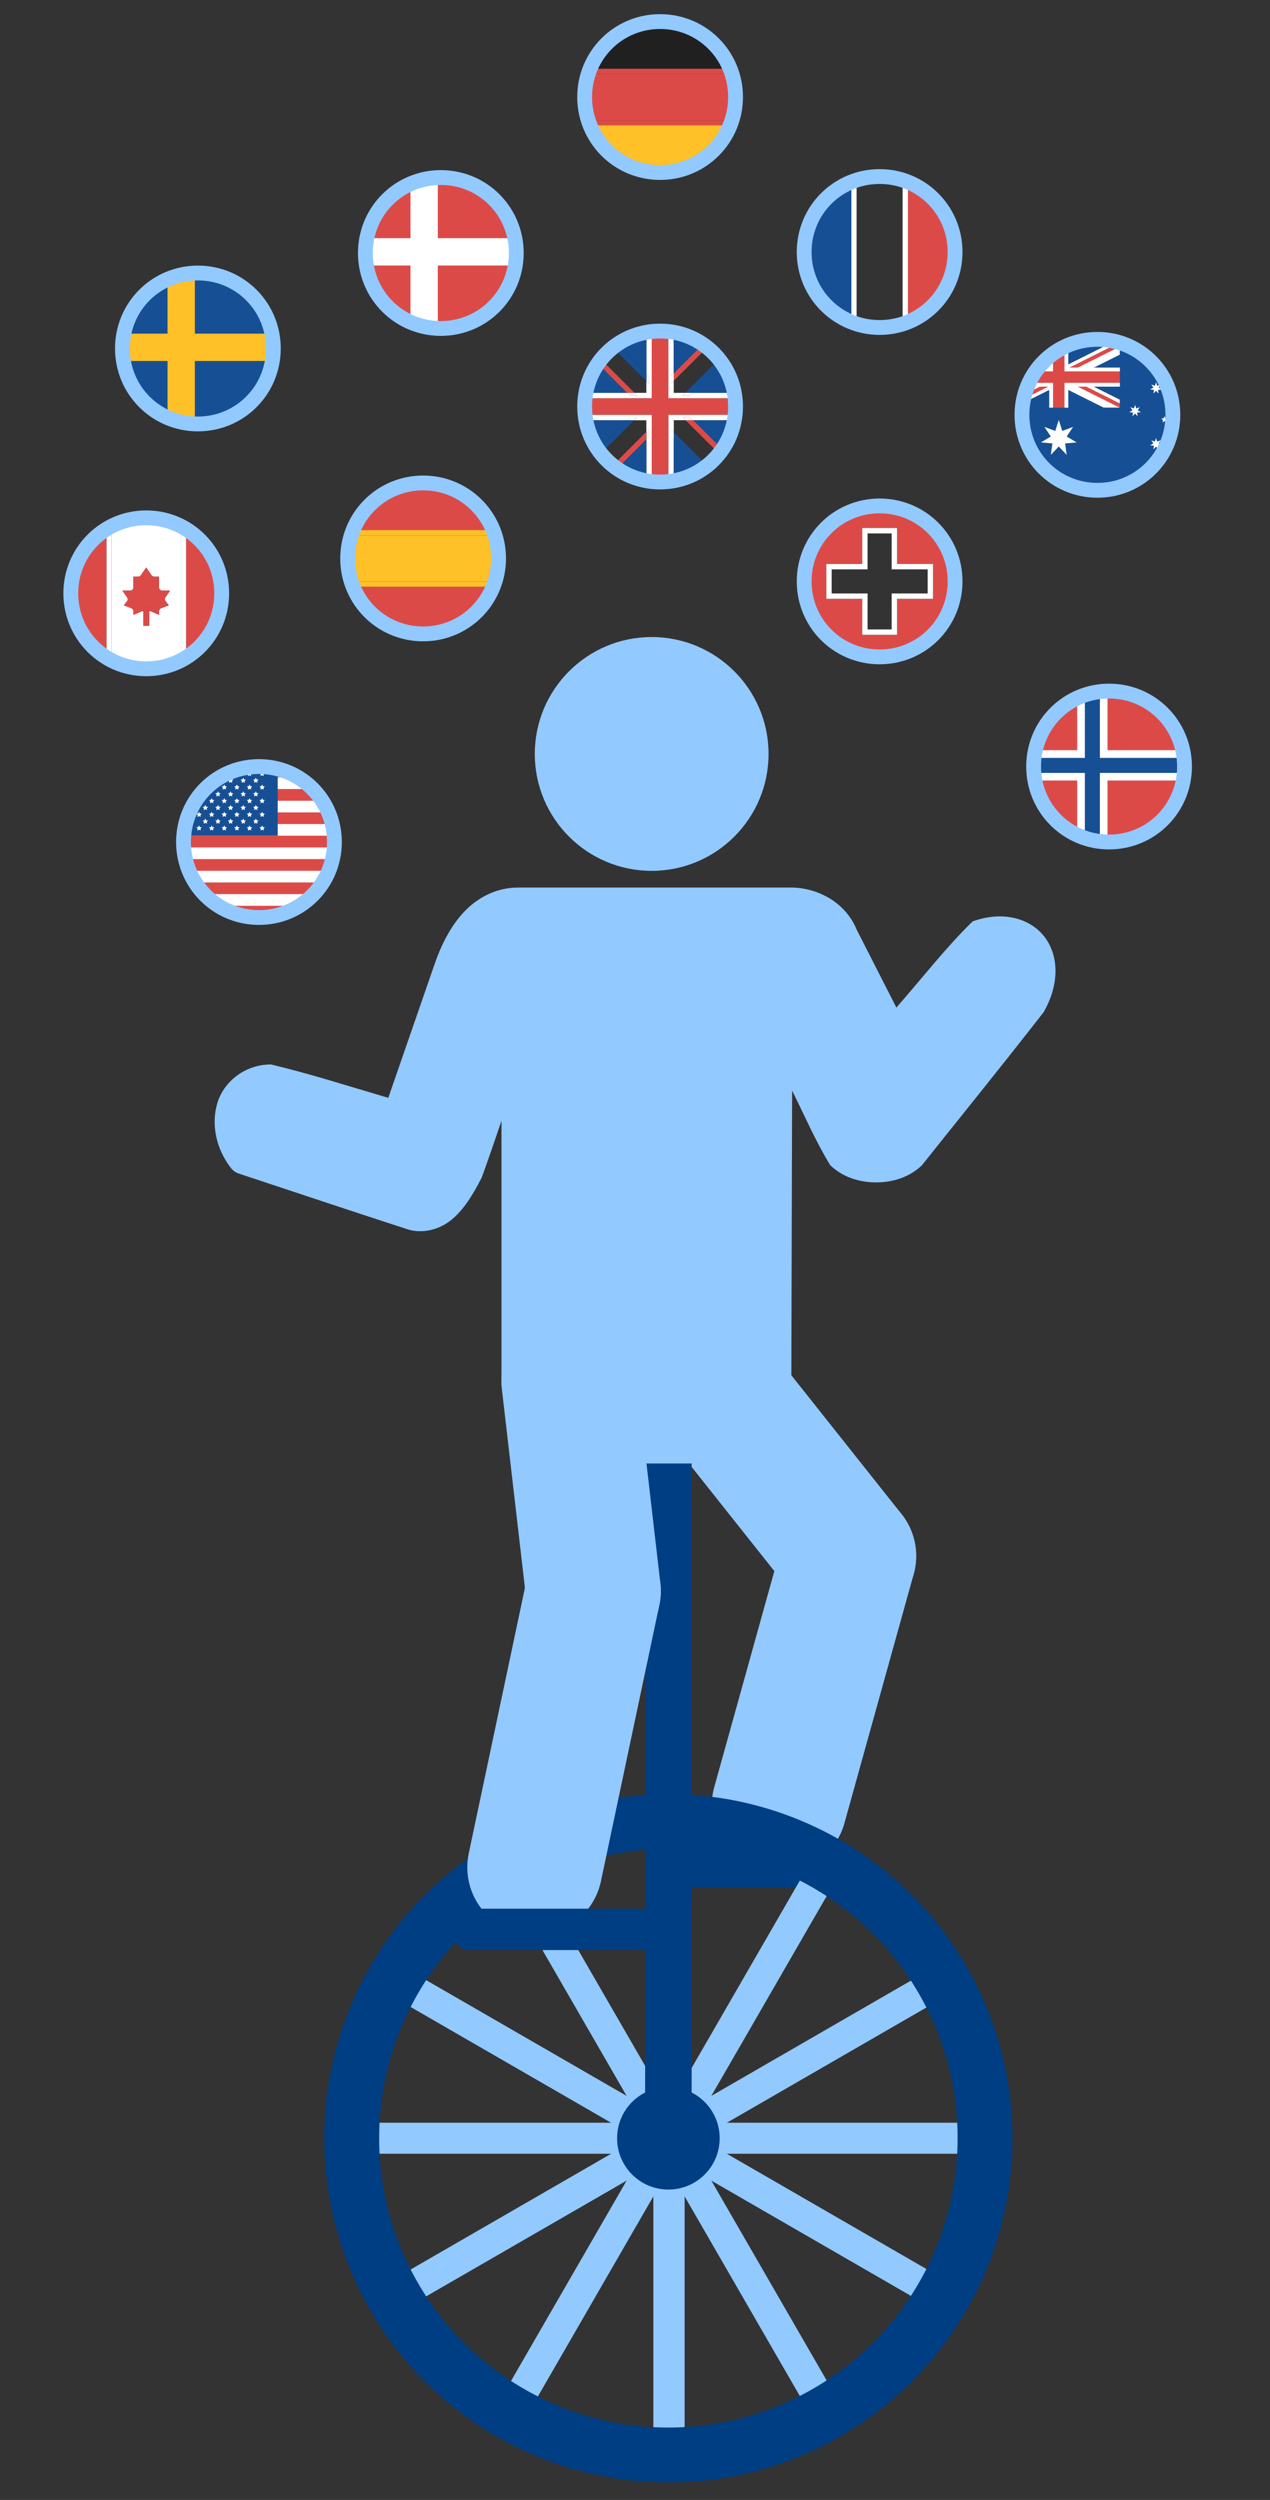<?xml version="1.0" encoding="utf-8"?>
<!-- Generator: Adobe Illustrator 24.0.0, SVG Export Plug-In . SVG Version: 6.00 Build 0)  -->
<svg version="1.1" id="Layer_1" xmlns="http://www.w3.org/2000/svg" xmlns:xlink="http://www.w3.org/1999/xlink" x="0px" y="0px"
	 viewBox="0 0 256 503.8" enable-background="new 0 0 256 503.8" xml:space="preserve">
<rect x="0" y="0" width="256" height="503.8" fill="#333333" stroke="none"/>
<g transform="translate(0,-952.362)">
	<g transform="translate(0,-1004.362)">
		<g id="XMLID_11_">
			<g>
				<path d="M29.48,2060.75c8.6,0,15.55,6.94,15.55,15.54s-6.95,15.54-15.55,15.54c-8.6,0-15.54-6.94-15.54-15.54
					S20.88,2060.75,29.48,2060.75z M43.99,2076.29c0-5.07-2.56-9.52-6.48-12.1v-1.11h-1.04v0.49c-2.07-1.14-4.46-1.79-7-1.79
					s-4.92,0.64-6.99,1.79v-0.49h-1.04v1.11c-3.91,2.58-6.48,7.03-6.48,12.1c0,5.07,2.56,9.51,6.48,12.1v0.92h1.04v-0.29
					c2.07,1.14,4.45,1.78,6.99,1.78s4.93-0.64,7-1.78v0.29h1.04v-0.92C41.43,2085.8,43.99,2081.36,43.99,2076.29z"/>
				<path fill="#DC4A48" d="M37.51,2064.19c3.91,2.58,6.48,7.03,6.48,12.1c0,5.07-2.56,9.51-6.48,12.1V2064.19z"/>
				<path d="M37.51,2088.39v0.92h-1.04v-0.29C36.83,2088.83,37.18,2088.62,37.51,2088.39z"/>
				<path fill="#FFFFFF" d="M37.51,2064.19v24.2c-0.34,0.22-0.68,0.43-1.04,0.63v-25.45C36.83,2063.76,37.18,2063.97,37.51,2064.19z
					"/>
				<path d="M37.51,2063.08v1.11c-0.34-0.22-0.68-0.43-1.04-0.63v-0.49H37.51z"/>
				<path fill="#FFFFFF" d="M36.48,2063.57v25.45c-2.07,1.14-4.46,1.78-7,1.78s-4.92-0.64-6.99-1.78v-25.45
					c2.07-1.14,4.45-1.79,6.99-1.79S34.41,2062.43,36.48,2063.57z M33.32,2077.15l0.96-1.41h-1.55c-0.37,0-0.67-0.28-0.67-0.63
					v-2.18h-0.95c-0.23,0-0.44-0.1-0.57-0.29l-1.06-1.55l-1.06,1.55c-0.12,0.19-0.34,0.29-0.56,0.29H26.9v2.18
					c0,0.35-0.3,0.63-0.66,0.63h-1.55l0.96,1.41c0.15,0.22,0.14,0.5-0.02,0.71l-0.66,0.86l1.52,0.57c0.25,0.1,0.42,0.33,0.42,0.59
					v0.75l1.61-0.69c0.09-0.04,0.19-0.05,0.28-0.05h0.1v2.94h1.19v-2.94h0.1c0.09,0,0.19,0.01,0.27,0.05l1.61,0.69v-0.75
					c0-0.26,0.17-0.49,0.43-0.59l1.52-0.57l-0.65-0.86C33.18,2077.65,33.17,2077.37,33.32,2077.15z"/>
				<path fill="#DC4A48" d="M34.28,2075.74l-0.96,1.41c-0.15,0.22-0.14,0.5,0.02,0.71l0.65,0.86l-1.52,0.57
					c-0.25,0.1-0.43,0.33-0.43,0.59v0.75l-1.61-0.69c-0.08-0.04-0.18-0.05-0.27-0.05h-0.1v-0.82h-1.19v0.82h-0.1
					c-0.09,0-0.19,0.01-0.28,0.05l-1.61,0.69v-0.75c0-0.26-0.16-0.49-0.42-0.59l-1.52-0.57l0.66-0.86c0.16-0.21,0.17-0.49,0.02-0.71
					l-0.96-1.41h1.55c0.37,0,0.66-0.28,0.66-0.63v-2.18h0.96c0.22,0,0.44-0.1,0.56-0.29l1.06-1.55l1.06,1.55
					c0.13,0.19,0.34,0.29,0.57,0.29h0.95v2.18c0,0.35,0.31,0.63,0.67,0.63H34.28z"/>
				<rect x="28.89" y="2079.89" fill="#DC4A48" width="1.19" height="2.94"/>
				<rect x="28.89" y="2079.07" fill="#DC4A48" width="1.19" height="0.82"/>
				<path d="M22.49,2089.02v0.29h-1.04v-0.92C21.78,2088.62,22.13,2088.83,22.49,2089.02z"/>
				<path fill="#FFFFFF" d="M22.49,2063.57v25.45c-0.36-0.19-0.7-0.4-1.04-0.63v-24.2C21.78,2063.97,22.13,2063.76,22.49,2063.57z"
					/>
				<path d="M22.49,2063.08v0.49c-0.36,0.19-0.7,0.4-1.04,0.63v-1.11H22.49z"/>
				<path fill="#DC4A48" d="M21.45,2064.19v24.2c-3.91-2.59-6.48-7.03-6.48-12.1C14.97,2071.22,17.53,2066.78,21.45,2064.19z"/>
			</g>
		</g>
		<path fill="none" stroke="#92C9FF" stroke-width="2.988" stroke-miterlimit="10" d="M29.48,2091.5c8.44,0,15.21-6.77,15.21-15.21
			c0-8.44-6.77-15.21-15.21-15.21s-15.21,6.77-15.21,15.21S21.04,2091.5,29.48,2091.5z"/>
	</g>
	<g transform="translate(0,-1004.362)">
		<g id="XMLID_17_">
			<g>
				<path d="M100.06,2073.9v1.08h-0.82c0.15-0.35,0.28-0.71,0.39-1.08H100.06z"/>
				<path d="M100.06,2063.54v1.08h-0.43c-0.11-0.37-0.24-0.72-0.39-1.08H100.06z"/>
				<path fill="#FFC028" d="M99.63,2064.62c0.47,1.46,0.72,3.02,0.72,4.64c0,1.62-0.25,3.18-0.72,4.64H70.96
					c-0.47-1.46-0.72-3.02-0.72-4.64c0-1.62,0.25-3.18,0.72-4.64H99.63z"/>
				<path fill="#FFC028" d="M99.63,2064.62H70.96c0.11-0.37,0.24-0.72,0.39-1.08h27.89C99.39,2063.9,99.51,2064.25,99.63,2064.62z"
					/>
				<path fill="#FFC028" d="M70.96,2073.9h28.67c-0.11,0.37-0.24,0.72-0.39,1.08H71.35C71.2,2074.62,71.07,2074.26,70.96,2073.9z"/>
				<path fill="#DC4A48" d="M99.24,2063.54H71.35c2.24-5.5,7.62-9.34,13.94-9.34S97,2058.05,99.24,2063.54z"/>
				<path fill="#DC4A48" d="M71.35,2074.97h27.89c-2.24,5.5-7.62,9.34-13.94,9.34S73.59,2080.47,71.35,2074.97z"/>
				<path d="M85.29,2053.13c8.93,0,16.13,7.21,16.13,16.13s-7.21,16.13-16.13,16.13c-8.93,0-16.13-7.21-16.13-16.13
					S76.36,2053.13,85.29,2053.13z M100.06,2074.97v-1.08h-0.43c0.47-1.46,0.72-3.02,0.72-4.64c0-1.62-0.25-3.18-0.72-4.64h0.43
					v-1.08h-0.82c-2.24-5.5-7.62-9.34-13.94-9.34s-11.7,3.85-13.94,9.34h-0.96v1.08h0.58c-0.47,1.46-0.72,3.02-0.72,4.64
					c0,1.62,0.25,3.18,0.72,4.64h-0.58v1.08h0.96c2.24,5.5,7.62,9.34,13.94,9.34s11.7-3.85,13.94-9.34H100.06z"/>
				<path d="M70.38,2063.54h0.96c-0.15,0.35-0.28,0.71-0.39,1.08h-0.58V2063.54z"/>
				<path d="M71.35,2074.97h-0.96v-1.08h0.58C71.07,2074.26,71.2,2074.62,71.35,2074.97z"/>
			</g>
		</g>
		<path fill="none" stroke="#92C9FF" stroke-width="2.988" stroke-miterlimit="10" d="M85.29,2084.47
			c8.44,0,15.21-6.77,15.21-15.21c0-8.44-6.77-15.21-15.21-15.21s-15.21,6.77-15.21,15.21S76.85,2084.47,85.29,2084.47z"/>
	</g>
	<g transform="translate(0,-1004.362)">
		<g id="XMLID_29_">
			<g>
				<path d="M148.09,1980.92v1.08h-1.1c0.14-0.35,0.28-0.71,0.4-1.08H148.09z"/>
				<path d="M148.09,1970.57v1.08h-0.7c-0.12-0.37-0.25-0.72-0.4-1.08H148.09z"/>
				<path fill="#DC4A48" d="M147.38,1971.64c0.47,1.46,0.72,3.02,0.72,4.64s-0.25,3.17-0.72,4.64h-28.66
					c-0.48-1.46-0.73-3.02-0.73-4.64s0.25-3.17,0.73-4.64H147.38z"/>
				<path fill="#DC4A48" d="M147.38,1971.64h-28.66c0.11-0.37,0.25-0.72,0.39-1.08h27.87
					C147.13,1970.92,147.27,1971.27,147.38,1971.64z"/>
				<path fill="#DC4A48" d="M118.73,1980.92h28.66c-0.12,0.37-0.25,0.72-0.4,1.08h-27.87
					C118.97,1981.64,118.84,1981.28,118.73,1980.92z"/>
				<path fill="#202020" d="M146.99,1970.57h-27.87c2.25-5.48,7.64-9.34,13.94-9.34C139.36,1961.22,144.74,1965.08,146.99,1970.57z"
					/>
				<path fill="#FFC028" d="M119.11,1981.99h27.87c-2.25,5.49-7.63,9.34-13.94,9.34C126.76,1991.34,121.36,1987.48,119.11,1981.99z"
					/>
				<path d="M133.05,1960.15c8.91,0,16.13,7.23,16.13,16.13s-7.22,16.13-16.13,16.13c-8.9,0-16.13-7.23-16.13-16.13
					S124.15,1960.15,133.05,1960.15z M148.09,1981.99v-1.08h-0.7c0.47-1.46,0.72-3.02,0.72-4.64s-0.25-3.17-0.72-4.64h0.7v-1.08
					h-1.1c-2.25-5.48-7.63-9.34-13.94-9.34c-6.3,0-11.69,3.86-13.94,9.34h-1.06v1.08h0.67c-0.48,1.46-0.73,3.02-0.73,4.64
					s0.25,3.17,0.73,4.64h-0.67v1.08h1.06c2.25,5.49,7.64,9.34,13.94,9.34c6.3,0,11.69-3.85,13.94-9.34H148.09z"/>
				<path d="M118.05,1970.57h1.06c-0.14,0.35-0.28,0.71-0.39,1.08h-0.67V1970.57z"/>
				<path d="M119.11,1981.99h-1.06v-1.08h0.67C118.84,1981.28,118.97,1981.64,119.11,1981.99z"/>
			</g>
		</g>
		<path fill="none" stroke="#92C9FF" stroke-width="2.988" stroke-miterlimit="10" d="M133.06,1991.49
			c8.44,0,15.21-6.77,15.21-15.21c0-8.44-6.77-15.21-15.21-15.21s-15.21,6.77-15.21,15.21S124.62,1991.49,133.06,1991.49z"/>
	</g>
	<g transform="translate(0,-1004.362)">
		<g>
			<defs>
				<path id="SVGID_1_" d="M223.56,2126.41c8.44,0,15.21-6.77,15.21-15.21c0-8.44-6.77-15.21-15.21-15.21s-15.21,6.77-15.21,15.21
					S215.13,2126.41,223.56,2126.41z"/>
			</defs>
			<clipPath id="SVGID_2_">
				<use xlink:href="#SVGID_1_"  overflow="visible"/>
			</clipPath>
			<g clip-path="url(#SVGID_2_)">
				<rect x="205.23" y="2096.35" fill="#DC4A48" width="40" height="29.58"/>
				<rect x="217.14" y="2096.35" fill="#FFFFFF" width="6.11" height="29.71"/>
				<rect x="205.23" y="2107.91" fill="#FFFFFF" width="40" height="6.11"/>
				<g>
					<rect x="205.23" y="2109.46" fill="#164F94" width="40" height="3.03"/>
					<rect x="218.68" y="2096.35" fill="#164F94" width="3.03" height="29.71"/>
				</g>
			</g>
		</g>
		<path fill="none" stroke="#92C9FF" stroke-width="2.988" stroke-miterlimit="10" d="M223.56,2126.41
			c8.44,0,15.21-6.77,15.21-15.21c0-8.44-6.77-15.21-15.21-15.21s-15.21,6.77-15.21,15.21S215.13,2126.41,223.56,2126.41z"/>
	</g>
	<g>
		<g transform="translate(0,-1004.362)">
			<defs>
				<path id="SVGID_3_" d="M52.2,2141.62c8.44,0,15.21-6.77,15.21-15.21s-6.77-15.21-15.21-15.21s-15.21,6.77-15.21,15.21
					S43.76,2141.62,52.2,2141.62z"/>
			</defs>
			<clipPath id="SVGID_4_">
				<use xlink:href="#SVGID_3_"  overflow="visible"/>
			</clipPath>
			<g clip-path="url(#SVGID_4_)">
				<g>
					<rect x="36.99" y="2111.02" fill="#DC4A48" width="43.72" height="30.6"/>
					<rect x="36.99" y="2113.38" fill="#FFFFFF" width="43.72" height="2.35"/>
					<rect x="36.99" y="2118.09" fill="#FFFFFF" width="43.72" height="2.35"/>
					<rect x="36.99" y="2122.79" fill="#FFFFFF" width="43.72" height="2.35"/>
					<rect x="36.99" y="2127.5" fill="#FFFFFF" width="43.72" height="2.35"/>
					<rect x="36.99" y="2132.21" fill="#FFFFFF" width="43.72" height="2.35"/>
					<rect x="36.99" y="2136.91" fill="#FFFFFF" width="43.72" height="2.35"/>
					<rect x="36.99" y="2111.02" fill="#164F94" width="18.99" height="14.12"/>
					<g>
						<g>
							<g>
								<polygon fill="#FFFFFF" points="40.12,2112.07 40.29,2112.41 40.67,2112.47 40.4,2112.74 40.46,2113.12 40.12,2112.94 
									39.78,2113.12 39.85,2112.74 39.57,2112.47 39.95,2112.41 								"/>
							</g>
							<g>
								<polygon fill="#FFFFFF" points="42.67,2112.07 42.84,2112.41 43.22,2112.47 42.94,2112.74 43.01,2113.12 42.67,2112.94 
									42.33,2113.12 42.39,2112.74 42.12,2112.47 42.5,2112.41 								"/>
							</g>
							<g>
								<polygon fill="#FFFFFF" points="45.21,2112.07 45.38,2112.41 45.76,2112.47 45.48,2112.74 45.55,2113.12 45.21,2112.94 
									44.87,2113.12 44.93,2112.74 44.66,2112.47 45.04,2112.41 								"/>
							</g>
							<g>
								<polygon fill="#FFFFFF" points="47.75,2112.07 47.92,2112.41 48.3,2112.47 48.03,2112.74 48.09,2113.12 47.75,2112.94 
									47.41,2113.12 47.48,2112.74 47.2,2112.47 47.58,2112.41 								"/>
							</g>
							<g>
								<polygon fill="#FFFFFF" points="50.3,2112.07 50.47,2112.41 50.85,2112.47 50.57,2112.74 50.64,2113.12 50.3,2112.94 
									49.96,2113.12 50.02,2112.74 49.75,2112.47 50.13,2112.41 								"/>
							</g>
							<g>
								<polygon fill="#FFFFFF" points="52.84,2112.07 53.01,2112.41 53.39,2112.47 53.12,2112.74 53.18,2113.12 52.84,2112.94 
									52.5,2113.12 52.57,2112.74 52.29,2112.47 52.67,2112.41 								"/>
							</g>
						</g>
						<g>
							<g>
								<polygon fill="#FFFFFF" points="41.39,2113.44 41.56,2113.79 41.94,2113.84 41.67,2114.11 41.73,2114.49 41.39,2114.31 
									41.05,2114.49 41.12,2114.11 40.84,2113.84 41.22,2113.79 								"/>
							</g>
							<g>
								<polygon fill="#FFFFFF" points="43.94,2113.44 44.11,2113.79 44.49,2113.84 44.21,2114.11 44.28,2114.49 43.94,2114.31 
									43.6,2114.49 43.66,2114.11 43.39,2113.84 43.77,2113.79 								"/>
							</g>
							<g>
								<polygon fill="#FFFFFF" points="46.48,2113.44 46.65,2113.79 47.03,2113.84 46.76,2114.11 46.82,2114.49 46.48,2114.31 
									46.14,2114.49 46.21,2114.11 45.93,2113.84 46.31,2113.79 								"/>
							</g>
							<g>
								<polygon fill="#FFFFFF" points="49.03,2113.44 49.19,2113.79 49.57,2113.84 49.3,2114.11 49.36,2114.49 49.03,2114.31 
									48.69,2114.49 48.75,2114.11 48.48,2113.84 48.86,2113.79 								"/>
							</g>
							<g>
								<polygon fill="#FFFFFF" points="51.57,2113.44 51.74,2113.79 52.12,2113.84 51.84,2114.11 51.91,2114.49 51.57,2114.31 
									51.23,2114.49 51.29,2114.11 51.02,2113.84 51.4,2113.79 								"/>
							</g>
						</g>
						<g>
							<g>
								<polygon fill="#FFFFFF" points="40.12,2114.82 40.29,2115.16 40.67,2115.22 40.4,2115.48 40.46,2115.86 40.12,2115.68 
									39.78,2115.86 39.85,2115.48 39.57,2115.22 39.95,2115.16 								"/>
							</g>
							<g>
								<polygon fill="#FFFFFF" points="42.67,2114.82 42.84,2115.16 43.22,2115.22 42.94,2115.48 43.01,2115.86 42.67,2115.68 
									42.33,2115.86 42.39,2115.48 42.12,2115.22 42.5,2115.16 								"/>
							</g>
							<g>
								<polygon fill="#FFFFFF" points="45.21,2114.82 45.38,2115.16 45.76,2115.22 45.48,2115.48 45.55,2115.86 45.21,2115.68 
									44.87,2115.86 44.93,2115.48 44.66,2115.22 45.04,2115.16 								"/>
							</g>
							<g>
								<polygon fill="#FFFFFF" points="47.75,2114.82 47.92,2115.16 48.3,2115.22 48.03,2115.48 48.09,2115.86 47.75,2115.68 
									47.41,2115.86 47.48,2115.48 47.2,2115.22 47.58,2115.16 								"/>
							</g>
							<g>
								<polygon fill="#FFFFFF" points="50.3,2114.82 50.47,2115.16 50.85,2115.22 50.57,2115.48 50.64,2115.86 50.3,2115.68 
									49.96,2115.86 50.02,2115.48 49.75,2115.22 50.13,2115.16 								"/>
							</g>
							<g>
								<polygon fill="#FFFFFF" points="52.84,2114.82 53.01,2115.16 53.39,2115.22 53.12,2115.48 53.18,2115.86 52.84,2115.68 
									52.5,2115.86 52.57,2115.48 52.29,2115.22 52.67,2115.16 								"/>
							</g>
						</g>
						<g>
							<g>
								<polygon fill="#FFFFFF" points="41.39,2116.19 41.56,2116.53 41.94,2116.59 41.67,2116.86 41.73,2117.24 41.39,2117.06 
									41.05,2117.24 41.12,2116.86 40.84,2116.59 41.22,2116.53 								"/>
							</g>
							<g>
								<polygon fill="#FFFFFF" points="43.94,2116.19 44.11,2116.53 44.49,2116.59 44.21,2116.86 44.28,2117.24 43.94,2117.06 
									43.6,2117.24 43.66,2116.86 43.39,2116.59 43.77,2116.53 								"/>
							</g>
							<g>
								<polygon fill="#FFFFFF" points="46.48,2116.19 46.65,2116.53 47.03,2116.59 46.76,2116.86 46.82,2117.24 46.48,2117.06 
									46.14,2117.24 46.21,2116.86 45.93,2116.59 46.31,2116.53 								"/>
							</g>
							<g>
								<polygon fill="#FFFFFF" points="49.03,2116.19 49.19,2116.53 49.57,2116.59 49.3,2116.86 49.36,2117.24 49.03,2117.06 
									48.69,2117.24 48.75,2116.86 48.48,2116.59 48.86,2116.53 								"/>
							</g>
							<g>
								<polygon fill="#FFFFFF" points="51.57,2116.19 51.74,2116.53 52.12,2116.59 51.84,2116.86 51.91,2117.24 51.57,2117.06 
									51.23,2117.24 51.29,2116.86 51.02,2116.59 51.4,2116.53 								"/>
							</g>
						</g>
						<g>
							<g>
								<polygon fill="#FFFFFF" points="40.12,2117.56 40.29,2117.91 40.67,2117.96 40.4,2118.23 40.46,2118.61 40.12,2118.43 
									39.78,2118.61 39.85,2118.23 39.57,2117.96 39.95,2117.91 								"/>
							</g>
							<g>
								<polygon fill="#FFFFFF" points="42.67,2117.56 42.84,2117.91 43.22,2117.96 42.94,2118.23 43.01,2118.61 42.67,2118.43 
									42.33,2118.61 42.39,2118.23 42.12,2117.96 42.5,2117.91 								"/>
							</g>
							<g>
								<polygon fill="#FFFFFF" points="45.21,2117.56 45.38,2117.91 45.76,2117.96 45.48,2118.23 45.55,2118.61 45.21,2118.43 
									44.87,2118.61 44.93,2118.23 44.66,2117.96 45.04,2117.91 								"/>
							</g>
							<g>
								<polygon fill="#FFFFFF" points="47.75,2117.56 47.92,2117.91 48.3,2117.96 48.03,2118.23 48.09,2118.61 47.75,2118.43 
									47.41,2118.61 47.48,2118.23 47.2,2117.96 47.58,2117.91 								"/>
							</g>
							<g>
								<polygon fill="#FFFFFF" points="50.3,2117.56 50.47,2117.91 50.85,2117.96 50.57,2118.23 50.64,2118.61 50.3,2118.43 
									49.96,2118.61 50.02,2118.23 49.75,2117.96 50.13,2117.91 								"/>
							</g>
							<g>
								<polygon fill="#FFFFFF" points="52.84,2117.56 53.01,2117.91 53.39,2117.96 53.12,2118.23 53.18,2118.61 52.84,2118.43 
									52.5,2118.61 52.57,2118.23 52.29,2117.96 52.67,2117.91 								"/>
							</g>
						</g>
						<g>
							<g>
								<polygon fill="#FFFFFF" points="41.39,2118.94 41.56,2119.28 41.94,2119.34 41.67,2119.6 41.73,2119.98 41.39,2119.8 
									41.05,2119.98 41.12,2119.6 40.84,2119.34 41.22,2119.28 								"/>
							</g>
							<g>
								<polygon fill="#FFFFFF" points="43.94,2118.94 44.11,2119.28 44.49,2119.34 44.21,2119.6 44.28,2119.98 43.94,2119.8 
									43.6,2119.98 43.66,2119.6 43.39,2119.34 43.77,2119.28 								"/>
							</g>
							<g>
								<polygon fill="#FFFFFF" points="46.48,2118.94 46.65,2119.28 47.03,2119.34 46.76,2119.6 46.82,2119.98 46.48,2119.8 
									46.14,2119.98 46.21,2119.6 45.93,2119.34 46.31,2119.28 								"/>
							</g>
							<g>
								<polygon fill="#FFFFFF" points="49.03,2118.94 49.19,2119.28 49.57,2119.34 49.3,2119.6 49.36,2119.98 49.03,2119.8 
									48.69,2119.98 48.75,2119.6 48.48,2119.34 48.86,2119.28 								"/>
							</g>
							<g>
								<polygon fill="#FFFFFF" points="51.57,2118.94 51.74,2119.28 52.12,2119.34 51.84,2119.6 51.91,2119.98 51.57,2119.8 
									51.23,2119.98 51.29,2119.6 51.02,2119.34 51.4,2119.28 								"/>
							</g>
						</g>
						<g>
							<g>
								<polygon fill="#FFFFFF" points="40.12,2120.31 40.29,2120.65 40.67,2120.71 40.4,2120.98 40.46,2121.35 40.12,2121.18 
									39.78,2121.35 39.85,2120.98 39.57,2120.71 39.95,2120.65 								"/>
							</g>
							<g>
								<polygon fill="#FFFFFF" points="42.67,2120.31 42.84,2120.65 43.22,2120.71 42.94,2120.98 43.01,2121.35 42.67,2121.18 
									42.33,2121.35 42.39,2120.98 42.12,2120.71 42.5,2120.65 								"/>
							</g>
							<g>
								<polygon fill="#FFFFFF" points="45.21,2120.31 45.38,2120.65 45.76,2120.71 45.48,2120.98 45.55,2121.35 45.21,2121.18 
									44.87,2121.35 44.93,2120.98 44.66,2120.71 45.04,2120.65 								"/>
							</g>
							<g>
								<polygon fill="#FFFFFF" points="47.75,2120.31 47.92,2120.65 48.3,2120.71 48.03,2120.98 48.09,2121.35 47.75,2121.18 
									47.41,2121.35 47.48,2120.98 47.2,2120.71 47.58,2120.65 								"/>
							</g>
							<g>
								<polygon fill="#FFFFFF" points="50.3,2120.31 50.47,2120.65 50.85,2120.71 50.57,2120.98 50.64,2121.35 50.3,2121.18 
									49.96,2121.35 50.02,2120.98 49.75,2120.71 50.13,2120.65 								"/>
							</g>
							<g>
								<polygon fill="#FFFFFF" points="52.84,2120.31 53.01,2120.65 53.39,2120.71 53.12,2120.98 53.18,2121.35 52.84,2121.18 
									52.5,2121.35 52.57,2120.98 52.29,2120.71 52.67,2120.65 								"/>
							</g>
						</g>
						<g>
							<g>
								<polygon fill="#FFFFFF" points="41.39,2121.68 41.56,2122.03 41.94,2122.08 41.67,2122.35 41.73,2122.73 41.39,2122.55 
									41.05,2122.73 41.12,2122.35 40.84,2122.08 41.22,2122.03 								"/>
							</g>
							<g>
								<polygon fill="#FFFFFF" points="43.94,2121.68 44.11,2122.03 44.49,2122.08 44.21,2122.35 44.28,2122.73 43.94,2122.55 
									43.6,2122.73 43.66,2122.35 43.39,2122.08 43.77,2122.03 								"/>
							</g>
							<g>
								<polygon fill="#FFFFFF" points="46.48,2121.68 46.65,2122.03 47.03,2122.08 46.76,2122.35 46.82,2122.73 46.48,2122.55 
									46.14,2122.73 46.21,2122.35 45.93,2122.08 46.31,2122.03 								"/>
							</g>
							<g>
								<polygon fill="#FFFFFF" points="49.03,2121.68 49.19,2122.03 49.57,2122.08 49.3,2122.35 49.36,2122.73 49.03,2122.55 
									48.69,2122.73 48.75,2122.35 48.48,2122.08 48.86,2122.03 								"/>
							</g>
							<g>
								<polygon fill="#FFFFFF" points="51.57,2121.68 51.74,2122.03 52.12,2122.08 51.84,2122.35 51.91,2122.73 51.57,2122.55 
									51.23,2122.73 51.29,2122.35 51.02,2122.08 51.4,2122.03 								"/>
							</g>
						</g>
						<g>
							<g>
								<polygon fill="#FFFFFF" points="40.12,2123.06 40.29,2123.4 40.67,2123.45 40.4,2123.72 40.46,2124.1 40.12,2123.92 
									39.78,2124.1 39.85,2123.72 39.57,2123.45 39.95,2123.4 								"/>
							</g>
							<g>
								<polygon fill="#FFFFFF" points="42.67,2123.06 42.84,2123.4 43.22,2123.45 42.94,2123.72 43.01,2124.1 42.67,2123.92 
									42.33,2124.1 42.39,2123.72 42.12,2123.45 42.5,2123.4 								"/>
							</g>
							<g>
								<polygon fill="#FFFFFF" points="45.21,2123.06 45.38,2123.4 45.76,2123.45 45.48,2123.72 45.55,2124.1 45.21,2123.92 
									44.87,2124.1 44.93,2123.72 44.66,2123.45 45.04,2123.4 								"/>
							</g>
							<g>
								<polygon fill="#FFFFFF" points="47.75,2123.06 47.92,2123.4 48.3,2123.45 48.03,2123.72 48.09,2124.1 47.75,2123.92 
									47.41,2124.1 47.48,2123.72 47.2,2123.45 47.58,2123.4 								"/>
							</g>
							<g>
								<polygon fill="#FFFFFF" points="50.3,2123.06 50.47,2123.4 50.85,2123.45 50.57,2123.72 50.64,2124.1 50.3,2123.92 
									49.96,2124.1 50.02,2123.72 49.75,2123.45 50.13,2123.4 								"/>
							</g>
							<g>
								<polygon fill="#FFFFFF" points="52.84,2123.06 53.01,2123.4 53.39,2123.45 53.12,2123.72 53.18,2124.1 52.84,2123.92 
									52.5,2124.1 52.57,2123.72 52.29,2123.45 52.67,2123.4 								"/>
							</g>
						</g>
					</g>
				</g>
			</g>
		</g>
		<path fill="none" stroke="#92C9FF" stroke-width="2.988" stroke-miterlimit="10" d="M52.2,1137.26c8.44,0,15.21-6.77,15.21-15.21
			s-6.77-15.21-15.21-15.21s-15.21,6.77-15.21,15.21C36.99,1130.48,43.76,1137.26,52.2,1137.26z"/>
	</g>
	<g>
		
			<line fill="none" stroke="#92C9FF" stroke-width="27.228" stroke-linecap="round" stroke-miterlimit="10" x1="171.06" y1="1265.94" x2="157.09" y2="1316.16"/>
		
			<line fill="none" stroke="#92C9FF" stroke-width="27.228" stroke-linecap="round" stroke-miterlimit="10" x1="140.26" y1="1227.15" x2="171.06" y2="1265.94"/>
		<circle fill="#92C9FF" cx="131.36" cy="1104.3" r="23.56"/>
		<path fill="#92C9FF" d="M196.04,1138.06c-5.29,5.15-10.34,11.64-15.35,17.35c-2.66-5.21-5.36-10.5-7.99-15.67
			c-1.21-2.99-3.42-5.19-5.78-6.52c-2.48-1.4-5.08-2-7.47-2h-55c-4.39,0-8.2,2.02-10.94,4.94c-2.73,2.92-4.6,6.67-5.99,10.73
			l-9.25,26.71c-7.83-2.29-15.81-4.87-23.66-6.73c-5.4,0.02-9.59,3.62-10.83,7.89c-1.24,4.27-0.2,9.12,2.73,12.93
			c0.4,0.53,0.95,0.94,1.58,1.16c11.35,3.76,22.72,7.56,34.07,11.25c3.11,0.97,6.53,0.02,8.94-2c2.41-2.02,4.17-4.86,5.99-8.41
			c1.37-3.73,2.7-7.66,4-11.46v53.41l58.42,0l0.16-59.51c2.48,5,4.8,10.36,7.68,15.04c2.52,2.46,5.95,3.47,9.25,3.47
			s6.73-1.01,9.25-3.47c7.35-9.23,16.07-19.97,24.5-30.81c3.05-5.25,3.26-11.02,0.32-15.04
			C207.71,1137.3,201.94,1135.87,196.04,1138.06z"/>
		
			<line fill="none" stroke="#003E83" stroke-width="8.336" stroke-linecap="round" stroke-miterlimit="10" x1="165.25" y1="1328.66" x2="134.73" y2="1328.66"/>
		<g>
			<g>
				<g>
					
						<line fill="none" stroke="#92C9FF" stroke-width="6.252" stroke-linecap="round" stroke-miterlimit="10" x1="134.85" y1="1383.27" x2="134.85" y2="1447.1"/>
					
						<line fill="none" stroke="#92C9FF" stroke-width="6.252" stroke-linecap="round" stroke-miterlimit="10" x1="134.85" y1="1319.45" x2="134.85" y2="1383.27"/>
				</g>
			</g>
			<g>
				<g>
					
						<line fill="none" stroke="#92C9FF" stroke-width="6.252" stroke-linecap="round" stroke-miterlimit="10" x1="134.85" y1="1383.27" x2="102.94" y2="1438.55"/>
					
						<line fill="none" stroke="#92C9FF" stroke-width="6.252" stroke-linecap="round" stroke-miterlimit="10" x1="166.76" y1="1328" x2="134.85" y2="1383.27"/>
				</g>
			</g>
			<g>
				<g>
					
						<line fill="none" stroke="#92C9FF" stroke-width="6.252" stroke-linecap="round" stroke-miterlimit="10" x1="134.85" y1="1383.27" x2="79.57" y2="1415.18"/>
					
						<line fill="none" stroke="#92C9FF" stroke-width="6.252" stroke-linecap="round" stroke-miterlimit="10" x1="190.12" y1="1351.36" x2="134.85" y2="1383.27"/>
				</g>
			</g>
			<g>
				<g>
					
						<line fill="none" stroke="#92C9FF" stroke-width="6.252" stroke-linecap="round" stroke-miterlimit="10" x1="134.85" y1="1383.27" x2="71.02" y2="1383.27"/>
					
						<line fill="none" stroke="#92C9FF" stroke-width="6.252" stroke-linecap="round" stroke-miterlimit="10" x1="198.67" y1="1383.27" x2="134.85" y2="1383.27"/>
				</g>
			</g>
			<g>
				<g>
					
						<line fill="none" stroke="#92C9FF" stroke-width="6.252" stroke-linecap="round" stroke-miterlimit="10" x1="134.85" y1="1383.27" x2="79.57" y2="1351.36"/>
					
						<line fill="none" stroke="#92C9FF" stroke-width="6.252" stroke-linecap="round" stroke-miterlimit="10" x1="190.12" y1="1415.18" x2="134.85" y2="1383.27"/>
				</g>
			</g>
			<g>
				<g>
					
						<line fill="none" stroke="#92C9FF" stroke-width="6.252" stroke-linecap="round" stroke-miterlimit="10" x1="134.85" y1="1383.27" x2="102.94" y2="1328"/>
					
						<line fill="none" stroke="#92C9FF" stroke-width="6.252" stroke-linecap="round" stroke-miterlimit="10" x1="166.76" y1="1438.55" x2="134.85" y2="1383.27"/>
				</g>
			</g>
			<g>
				<g>
					
						<line fill="none" stroke="#92C9FF" stroke-width="6.252" stroke-linecap="round" stroke-miterlimit="10" x1="134.85" y1="1383.27" x2="134.85" y2="1319.45"/>
					
						<line fill="none" stroke="#92C9FF" stroke-width="6.252" stroke-linecap="round" stroke-miterlimit="10" x1="134.85" y1="1447.1" x2="134.85" y2="1383.27"/>
				</g>
			</g>
		</g>
		<circle fill="none" stroke="#003E83" stroke-width="11.061" stroke-miterlimit="10" cx="134.73" cy="1383.27" r="63.83"/>
		
			<line fill="none" stroke="#003E83" stroke-width="9.378" stroke-linecap="round" stroke-miterlimit="10" x1="134.73" y1="1383.27" x2="134.73" y2="1247.29"/>
		
			<line fill="none" stroke="#92C9FF" stroke-width="27.228" stroke-linecap="round" stroke-miterlimit="10" x1="119.59" y1="1272.99" x2="107.81" y2="1328.67"/>
		
			<line fill="none" stroke="#92C9FF" stroke-width="27.228" stroke-linecap="round" stroke-miterlimit="10" x1="114.68" y1="1230.67" x2="119.59" y2="1272.99"/>
		<circle fill="#003E83" cx="134.73" cy="1383.27" r="10.34"/>
		<rect x="123.84" y="1225.86" fill="#92C9FF" width="28.65" height="21.43"/>
		
			<line fill="none" stroke="#003E83" stroke-width="8.336" stroke-linecap="round" stroke-miterlimit="10" x1="134.85" y1="1341.18" x2="94.91" y2="1341.18"/>
	</g>
	<g transform="translate(0,-1004.362)">
		<g>
			<defs>
				<path id="SVGID_5_" d="M39.89,2042.16c8.44,0,15.21-6.77,15.21-15.21c0-8.44-6.77-15.21-15.21-15.21
					c-8.44,0-15.21,6.77-15.21,15.21C24.68,2035.39,31.45,2042.16,39.89,2042.16z"/>
			</defs>
			<clipPath id="SVGID_6_">
				<use xlink:href="#SVGID_5_"  overflow="visible"/>
			</clipPath>
			<g clip-path="url(#SVGID_6_)">
				<rect x="21.56" y="2012.1" fill="#164F94" width="40" height="29.58"/>
				<rect x="33.77" y="2012.57" fill="#FFC028" width="5.51" height="28.76"/>
				<rect x="23.51" y="2023.96" fill="#FFC028" width="36.1" height="5.51"/>
			</g>
		</g>
		<path fill="none" stroke="#92C9FF" stroke-width="2.988" stroke-miterlimit="10" d="M39.89,2042.16
			c8.44,0,15.21-6.77,15.21-15.21c0-8.44-6.77-15.21-15.21-15.21c-8.44,0-15.21,6.77-15.21,15.21
			C24.68,2035.39,31.45,2042.16,39.89,2042.16z"/>
	</g>
	<g transform="translate(0,-1004.362)">
		<g>
			<defs>
				<path id="SVGID_7_" d="M88.86,2022.92c8.44,0,15.21-6.77,15.21-15.21s-6.77-15.21-15.21-15.21s-15.21,6.77-15.21,15.21
					C73.65,2016.15,80.43,2022.92,88.86,2022.92z"/>
			</defs>
			<clipPath id="SVGID_8_">
				<use xlink:href="#SVGID_7_"  overflow="visible"/>
			</clipPath>
			<g clip-path="url(#SVGID_8_)">
				<g id="XMLID_2_">
					<g>
						<rect x="70.53" y="1992.85" fill="#DC4A48" width="40" height="29.59"/>
					</g>
				</g>
				<rect x="82.74" y="1993.33" fill="#FFFFFF" width="5.51" height="28.76"/>
				<rect x="72.48" y="2004.72" fill="#FFFFFF" width="36.1" height="5.51"/>
			</g>
		</g>
		<path fill="none" stroke="#92C9FF" stroke-width="2.988" stroke-miterlimit="10" d="M88.86,2022.92
			c8.44,0,15.21-6.77,15.21-15.21s-6.77-15.21-15.21-15.21s-15.21,6.77-15.21,15.21C73.65,2016.15,80.43,2022.92,88.86,2022.92z"/>
	</g>
	<g transform="translate(0,-1004.362)">
		<g id="XMLID_12_">
			<g>
				<path d="M148.65,2035.89v1.08h-0.63c-0.04-0.37-0.1-0.72-0.16-1.08H148.65z"/>
				<path d="M148.52,2040.33v1.08h-0.66c0.07-0.35,0.12-0.71,0.16-1.08H148.52z"/>
				<path fill="#DC4A48" d="M148.02,2036.97c0.06,0.55,0.09,1.11,0.09,1.68s-0.03,1.13-0.09,1.68h-13.29v13.29
					c-0.55,0.06-1.11,0.09-1.68,0.09c-0.57,0-1.13-0.03-1.68-0.09v-13.29h-13.29c-0.06-0.55-0.09-1.11-0.09-1.68
					s0.03-1.13,0.09-1.68h13.29v-13.29c0.55-0.06,1.11-0.09,1.68-0.09c0.57,0,1.13,0.03,1.68,0.09v13.29H148.02z"/>
				<path fill="#FFFFFF" d="M148.02,2036.97h-13.29v-13.29c0.37,0.04,0.72,0.1,1.08,0.16v8.1l-0.54,0.54v1.52l0.54-0.54v2.43h2.33
					l-0.54,0.54h1.52l0.54-0.54h8.19C147.93,2036.24,147.98,2036.6,148.02,2036.97z"/>
				<path fill="#FFFFFF" d="M134.74,2040.33h13.29c-0.04,0.37-0.1,0.72-0.16,1.08h-8.15l-0.54-0.54h-1.52l0.54,0.54h-2.38v2.4
					l-0.54-0.54v1.52l0.54,0.54v8.13c-0.35,0.07-0.71,0.12-1.08,0.16V2040.33z"/>
				<path fill="#164F94" d="M147.86,2035.89h-8.19l5.8-5.8C146.65,2031.8,147.48,2033.76,147.86,2035.89z"/>
				<path fill="#164F94" d="M139.71,2041.4h8.15c-0.38,2.11-1.2,4.06-2.37,5.76L139.71,2041.4z"/>
				<path d="M146.08,2029.47l-0.62,0.62c-0.2-0.3-0.42-0.59-0.65-0.87l0.51-0.51L146.08,2029.47z"/>
				<path d="M146.02,2047.69l-0.76,0.76l-0.42-0.42c0.23-0.28,0.45-0.58,0.65-0.87L146.02,2047.69z"/>
				<path fill="#DC4A48" d="M139.71,2041.4l5.78,5.76c-0.2,0.3-0.42,0.59-0.65,0.87l-6.65-6.63H139.71z"/>
				<path fill="#164F94" d="M145.46,2030.09l-5.8,5.8h-1.52l6.67-6.67C145.04,2029.5,145.26,2029.8,145.46,2030.09z"/>
				<path d="M133.05,2022.51c8.93,0,16.13,7.21,16.13,16.13c0,8.93-7.21,16.13-16.13,16.13c-8.93,0-16.13-7.21-16.13-16.13
					C116.92,2029.72,124.13,2022.51,133.05,2022.51z M148.65,2036.97v-1.08h-0.79c-0.38-2.13-1.21-4.09-2.4-5.8l0.62-0.62
					l-0.76-0.76l-0.51,0.51c-0.69-0.87-1.49-1.67-2.37-2.36l0.55-0.55l-0.76-0.76l-0.66,0.66c-1.7-1.17-3.65-1.99-5.76-2.37v-0.79
					h-1.08v0.63c-0.55-0.06-1.11-0.09-1.68-0.09c-0.57,0-1.13,0.03-1.68,0.09v-0.63h-1.08v0.79c-2.13,0.38-4.09,1.21-5.8,2.39
					l-0.68-0.67l-0.76,0.76l0.57,0.57c-0.87,0.69-1.67,1.49-2.36,2.37l-0.54-0.54l-0.76,0.76l0.65,0.65
					c-1.17,1.7-1.99,3.65-2.37,5.76h-0.72v1.08h0.56c-0.06,0.55-0.09,1.11-0.09,1.68s0.03,1.13,0.09,1.68h-0.63v1.08h0.79
					c0.38,2.09,1.19,4.03,2.34,5.72l-0.66,0.66l0.75,0.76l0.55-0.55c0.7,0.9,1.5,1.7,2.39,2.4l-0.6,0.6l0.75,0.76l0.72-0.72
					c1.71,1.18,3.67,2.02,5.8,2.4v0.46h1.08v-0.29c0.55,0.06,1.11,0.09,1.68,0.09c0.57,0,1.13-0.03,1.68-0.09v0.63h1.08v-0.79
					c2.11-0.38,4.06-1.2,5.76-2.37l0.6,0.6l0.76-0.76l-0.49-0.49c0.89-0.7,1.7-1.51,2.4-2.4l0.42,0.42l0.76-0.76l-0.53-0.53
					c1.17-1.7,1.99-3.65,2.37-5.76h0.66v-1.08h-0.49c0.06-0.55,0.09-1.11,0.09-1.68s-0.03-1.13-0.09-1.68H148.65z"/>
				<path d="M142.99,2026.31l-0.55,0.55c-0.28-0.23-0.58-0.45-0.87-0.65l0.66-0.66L142.99,2026.31z"/>
				<path d="M142.93,2050.92l-0.76,0.76l-0.6-0.6c0.3-0.2,0.59-0.42,0.87-0.65L142.93,2050.92z"/>
				<path fill="#DC4A48" d="M142.44,2026.86l-6.63,6.6v-1.52l5.76-5.74C141.87,2026.41,142.16,2026.63,142.44,2026.86z"/>
				<path fill="#164F94" d="M135.81,2043.8l6.63,6.63c-0.28,0.23-0.58,0.45-0.87,0.65l-5.76-5.76V2043.8z"/>
				<path fill="#164F94" d="M141.57,2026.21l-5.76,5.74v-8.1C137.92,2024.22,139.87,2025.04,141.57,2026.21z"/>
				<path fill="#164F94" d="M135.81,2045.32l5.76,5.76c-1.7,1.17-3.65,1.99-5.76,2.37V2045.32z"/>
				<polygon fill="#FFFFFF" points="139.17,2040.86 139.71,2041.4 138.19,2041.4 137.65,2040.86 				"/>
				<polygon fill="#FFFFFF" points="139.66,2035.89 139.13,2036.43 137.6,2036.43 138.14,2035.89 				"/>
				<path d="M135.81,2053.45v0.79h-1.08v-0.63C135.1,2053.57,135.46,2053.52,135.81,2053.45z"/>
				<polygon fill="#FFFFFF" points="135.81,2043.8 135.81,2045.32 135.27,2044.79 135.27,2043.26 				"/>
				<polygon fill="#FFFFFF" points="135.81,2031.95 135.81,2033.46 135.27,2034 135.27,2032.48 				"/>
				<path d="M135.81,2023.05v0.79c-0.35-0.07-0.71-0.12-1.08-0.16v-0.63H135.81z"/>
				<path d="M131.37,2053.61v0.29h-1.08v-0.46C130.65,2053.52,131.01,2053.57,131.37,2053.61z"/>
				<path fill="#FFFFFF" d="M131.37,2040.33v13.29c-0.37-0.04-0.72-0.1-1.08-0.16v-8.19l0.54-0.54v-1.52l-0.54,0.54v-2.33h-2.44
					l0.54-0.54h-1.52l-0.54,0.54h-8.08c-0.07-0.35-0.12-0.71-0.16-1.08H131.37z"/>
				<path fill="#FFFFFF" d="M131.37,2023.68v13.29h-13.29c0.04-0.37,0.1-0.72,0.16-1.08h8.13l0.54,0.54h1.52l-0.54-0.54h2.4v-2.36
					l0.54,0.54v-1.52l-0.54-0.54v-8.17C130.65,2023.78,131.01,2023.72,131.37,2023.68z"/>
				<path d="M131.37,2023.05v0.63c-0.37,0.04-0.72,0.1-1.08,0.16v-0.79H131.37z"/>
				<polygon fill="#FFFFFF" points="130.84,2043.19 130.84,2044.72 130.3,2045.26 130.3,2043.73 				"/>
				<polygon fill="#FFFFFF" points="130.84,2032.55 130.84,2034.07 130.3,2033.53 130.3,2032.01 				"/>
				<path fill="#164F94" d="M130.3,2045.26v8.19c-2.13-0.38-4.09-1.22-5.8-2.4L130.3,2045.26z"/>
				<path fill="#DC4A48" d="M130.3,2043.73v1.52l-5.8,5.8c-0.3-0.2-0.59-0.42-0.87-0.65L130.3,2043.73z"/>
				<path fill="#164F94" d="M130.3,2032.01v1.52l-6.67-6.64c0.28-0.23,0.58-0.45,0.87-0.66L130.3,2032.01z"/>
				<path fill="#164F94" d="M130.3,2023.84v8.17l-5.8-5.78C126.21,2025.05,128.17,2024.22,130.3,2023.84z"/>
				<polygon fill="#FFFFFF" points="128.44,2036.43 126.92,2036.43 126.38,2035.89 127.9,2035.89 				"/>
				<polygon fill="#FFFFFF" points="128.39,2040.86 127.86,2041.4 126.33,2041.4 126.87,2040.86 				"/>
				<path fill="#DC4A48" d="M127.9,2035.89h-1.52l-5.76-5.76c0.2-0.3,0.42-0.59,0.65-0.87L127.9,2035.89z"/>
				<path fill="#164F94" d="M127.86,2041.4l-6.62,6.6c-0.23-0.28-0.45-0.58-0.65-0.87l5.74-5.72H127.86z"/>
				<path fill="#164F94" d="M126.38,2035.89h-8.13c0.38-2.11,1.2-4.06,2.37-5.76L126.38,2035.89z"/>
				<path fill="#164F94" d="M126.33,2041.4l-5.74,5.72c-1.15-1.69-1.96-3.63-2.34-5.72H126.33z"/>
				<path d="M123.82,2025.56l0.68,0.67c-0.3,0.21-0.59,0.43-0.87,0.66l-0.57-0.57L123.82,2025.56z"/>
				<path d="M124.5,2051.05l-0.72,0.72l-0.75-0.76l0.6-0.6C123.91,2050.63,124.2,2050.85,124.5,2051.05z"/>
				<path d="M120.73,2028.72l0.54,0.54c-0.23,0.28-0.45,0.58-0.65,0.87l-0.65-0.65L120.73,2028.72z"/>
				<path d="M121.24,2048l-0.55,0.55l-0.75-0.76l0.66-0.66C120.79,2047.42,121.01,2047.71,121.24,2048z"/>
				<path d="M117.53,2035.89h0.72c-0.07,0.35-0.12,0.71-0.16,1.08h-0.56V2035.89z"/>
				<path d="M118.25,2041.4h-0.79v-1.08h0.63C118.13,2040.69,118.18,2041.05,118.25,2041.4z"/>
			</g>
		</g>
		<path fill="none" stroke="#92C9FF" stroke-width="2.988" stroke-miterlimit="10" d="M133.06,2053.86
			c8.44,0,15.21-6.77,15.21-15.21c0-8.44-6.77-15.21-15.21-15.21s-15.21,6.77-15.21,15.21
			C117.85,2047.08,124.62,2053.86,133.06,2053.86z"/>
	</g>
	<g>
		<g>
			<g>
				<defs>
					<path id="SVGID_9_" d="M235,1035.96c0,7.61-6.17,13.79-13.79,13.79c-7.62,0-13.79-6.17-13.79-13.79
						c0-7.62,6.17-13.79,13.79-13.79C228.82,1022.17,235,1028.35,235,1035.96z"/>
				</defs>
				<clipPath id="SVGID_10_">
					<use xlink:href="#SVGID_9_"  overflow="visible"/>
				</clipPath>
				<g clip-path="url(#SVGID_10_)">
					<g>
						<g>
							<g>
								<g>
									<g>
										<rect id="_x31_2_1_" x="201.1" y="1022.21" fill="#164F94" width="49.27" height="33.14"/>
										<g id="_x31_1_1_">
											<defs>
												<rect id="SVGID_11_" x="201.1" y="1022.21" width="24.64" height="12.32"/>
											</defs>
											<clipPath id="SVGID_12_">
												<use xlink:href="#SVGID_11_"  overflow="visible"/>
											</clipPath>
											<path clip-path="url(#SVGID_12_)" stroke="#FFFFFF" stroke-width="2.887" d="M201.1,1022.21l24.64,12.32
												 M225.74,1022.21l-24.64,12.32"/>
										</g>
										<g id="_x31_0_1_">
											<defs>
												<path id="SVGID_13_" d="M201.1,1022.21v6.16h28.74v6.16h-4.11L201.1,1022.21z M225.74,1022.21h-12.32v14.37H201.1v-2.05
													L225.74,1022.21z"/>
											</defs>
											<clipPath id="SVGID_14_">
												<use xlink:href="#SVGID_13_"  overflow="visible"/>
											</clipPath>
											<path clip-path="url(#SVGID_14_)" stroke="#DC4A48" stroke-width="1.54" d="M201.1,1022.21l24.64,12.32
												 M225.74,1022.21l-24.64,12.32"/>
										</g>
										<path id="_x39__1_" stroke="#FFFFFF" stroke-width="3.849" d="M213.42,1022.21v14.37 M201.1,1028.36h28.74"/>
										<path id="_x38__1_" stroke="#DC4A48" stroke-width="2.31" d="M213.42,1022.21v13.18 M201.1,1028.36h25.5"/>
										<path id="_x37__1_" fill="#164F94" d="M201.1,1034.52h24.64v-12.32h8.21v16.42H201.1V1034.52z"/>
										<path id="_x36__1_" fill="#FFFFFF" d="M213.42,1036.99l0.71,2.22l2.18-0.82l-1.29,1.94l2,1.19l-2.32,0.2l0.32,2.31
											l-1.6-1.69l-1.6,1.69l0.32-2.31l-2.32-0.2l2-1.19l-1.29-1.94l2.18,0.82L213.42,1036.99z"/>
										<g>
											<path id="_x35__1_" fill="#FFFFFF" d="M233.03,1040.64l0.23,0.72l0.71-0.27l-0.42,0.63l0.65,0.39l-0.76,0.07l0.1,0.75
												l-0.52-0.55l-0.52,0.55l0.1-0.75l-0.76-0.07l0.65-0.39l-0.42-0.63l0.71,0.27L233.03,1040.64z"/>
											<path id="_x34__1_" fill="#FFFFFF" d="M228.81,1033.96l0.23,0.72l0.71-0.27l-0.42,0.63l0.65,0.39l-0.76,0.07l0.1,0.75
												l-0.52-0.55l-0.52,0.55l0.1-0.75l-0.76-0.07l0.65-0.39l-0.42-0.63l0.71,0.27L228.81,1033.96z"/>
											<path id="_x33__1_" fill="#FFFFFF" d="M233.03,1029.39l0.23,0.72l0.71-0.27l-0.42,0.63l0.65,0.39l-0.76,0.07l0.1,0.75
												l-0.52-0.55l-0.52,0.55l0.1-0.75l-0.76-0.07l0.65-0.39l-0.42-0.63l0.71,0.27L233.03,1029.39z"/>
											<path id="_x32__1_" fill="#FFFFFF" d="M236.78,1032.84l0.23,0.72l0.71-0.27l-0.42,0.63l0.65,0.39l-0.76,0.07l0.1,0.75
												l-0.52-0.55l-0.52,0.55l0.1-0.75l-0.76-0.07l0.65-0.39l-0.42-0.63l0.71,0.27L236.78,1032.84z"/>
											<path id="_x31__1_" fill="#FFFFFF" d="M234.72,1036.22l0.18,0.45l0.49,0.04l-0.37,0.31l0.12,0.47l-0.41-0.26l-0.41,0.26
												l0.12-0.47l-0.37-0.31l0.49-0.04L234.72,1036.22z"/>
										</g>
									</g>
								</g>
							</g>
						</g>
					</g>
				</g>
			</g>
		</g>
		<path fill="none" stroke="#92C9FF" stroke-width="2.988" stroke-miterlimit="10" d="M221.21,1051.17
			c8.44,0,15.21-6.77,15.21-15.21s-6.77-15.21-15.21-15.21s-15.21,6.77-15.21,15.21C206,1044.4,212.77,1051.17,221.21,1051.17z"/>
	</g>
	<g transform="translate(0,-1004.362)">
		<g id="XMLID_1_">
			<g>
				<path d="M177.31,2057.76c8.93,0,16.13,7.2,16.13,16.13c0,8.93-7.21,16.13-16.13,16.13c-8.93,0-16.13-7.21-16.13-16.13
					C161.18,2064.96,168.38,2057.76,177.31,2057.76z M192.37,2073.9c0-8.35-6.71-15.06-15.06-15.06c-8.36,0-15.06,6.71-15.06,15.06
					c0,8.35,6.7,15.06,15.06,15.06C185.66,2088.95,192.37,2082.25,192.37,2073.9z"/>
				<path fill="#DC4A48" d="M177.31,2058.84c8.35,0,15.06,6.71,15.06,15.06c0,8.35-6.71,15.06-15.06,15.06
					c-8.36,0-15.06-6.71-15.06-15.06C162.26,2065.55,168.96,2058.84,177.31,2058.84z M188.07,2077.4v-7.01h-7.25v-7.24h-7.01v0.54
					v6.71h-7.24v7.01h7.24v7.25h7.01v-7.25H188.07z"/>
				<path fill="#FFFFFF" d="M188.07,2070.39v7.01h-7.25v7.25h-7.01v-7.25h-7.24v-7.01h7.24v-6.71v-0.54h7.01v7.24H188.07z
					 M186.99,2076.32v-4.86h-7.25v-7.24h-4.86v7.24h-7.24v4.86h7.24v7.25h4.86v-7.25H186.99z"/>
			</g>
		</g>
		<path fill="none" stroke="#92C9FF" stroke-width="2.988" stroke-miterlimit="10" d="M177.31,2089.1
			c8.44,0,15.21-6.77,15.21-15.21c0-8.44-6.77-15.21-15.21-15.21s-15.21,6.77-15.21,15.21S168.87,2089.1,177.31,2089.1z"/>
	</g>
	<g transform="translate(0,-1004.362)">
		<g id="XMLID_23_">
			<g>
				<path d="M177.31,1991.36c8.9,0,16.13,7.23,16.13,16.13s-7.23,16.13-16.13,16.13s-16.13-7.23-16.13-16.13
					S168.41,1991.36,177.31,1991.36z M192.37,2007.49c0-6.3-3.86-11.69-9.34-13.94v-1.07h-1.08v0.68c-1.46-0.48-3.02-0.73-4.64-0.73
					c-1.62,0-3.17,0.25-4.64,0.73v-0.68h-1.08v1.07c-5.48,2.25-9.34,7.64-9.34,13.94s3.86,11.69,9.34,13.94v1.1h1.08v-0.71
					c1.46,0.48,3.02,0.73,4.64,0.73c1.62,0,3.17-0.25,4.64-0.73v0.71h1.08v-1.1C188.51,2019.18,192.37,2013.79,192.37,2007.49z"/>
				<path fill="#DC4A48" d="M183.02,1993.56c5.48,2.25,9.34,7.64,9.34,13.94s-3.86,11.69-9.34,13.94V1993.56z"/>
				<path d="M183.02,2021.43v1.1h-1.08v-0.71C182.31,2021.71,182.67,2021.57,183.02,2021.43z"/>
				<path fill="#FFFFFF" d="M183.02,1993.56v27.87c-0.35,0.14-0.71,0.28-1.08,0.39v-28.65
					C182.31,1993.28,182.67,1993.41,183.02,1993.56z"/>
				<path d="M183.02,1992.49v1.07c-0.35-0.14-0.71-0.28-1.08-0.39v-0.68H183.02z"/>
				<path d="M172.67,2021.82v0.71h-1.08v-1.1C171.95,2021.57,172.31,2021.71,172.67,2021.82z"/>
				<path fill="#FFFFFF" d="M172.67,1993.17v28.65c-0.37-0.11-0.72-0.25-1.08-0.39v-27.87
					C171.95,1993.41,172.31,1993.28,172.67,1993.17z"/>
				<path d="M172.67,1992.49v0.68c-0.37,0.11-0.72,0.25-1.08,0.39v-1.07H172.67z"/>
				<path fill="#164F94" d="M171.6,1993.56v27.87c-5.48-2.25-9.34-7.64-9.34-13.94S166.11,1995.8,171.6,1993.56z"/>
			</g>
		</g>
		<path fill="none" stroke="#92C9FF" stroke-width="2.988" stroke-miterlimit="10" d="M177.31,2022.72
			c8.44,0,15.21-6.77,15.21-15.21c0-8.44-6.77-15.21-15.21-15.21c-8.44,0-15.21,6.77-15.21,15.21
			C162.1,2015.94,168.87,2022.72,177.31,2022.72z"/>
	</g>
</g>
</svg>
